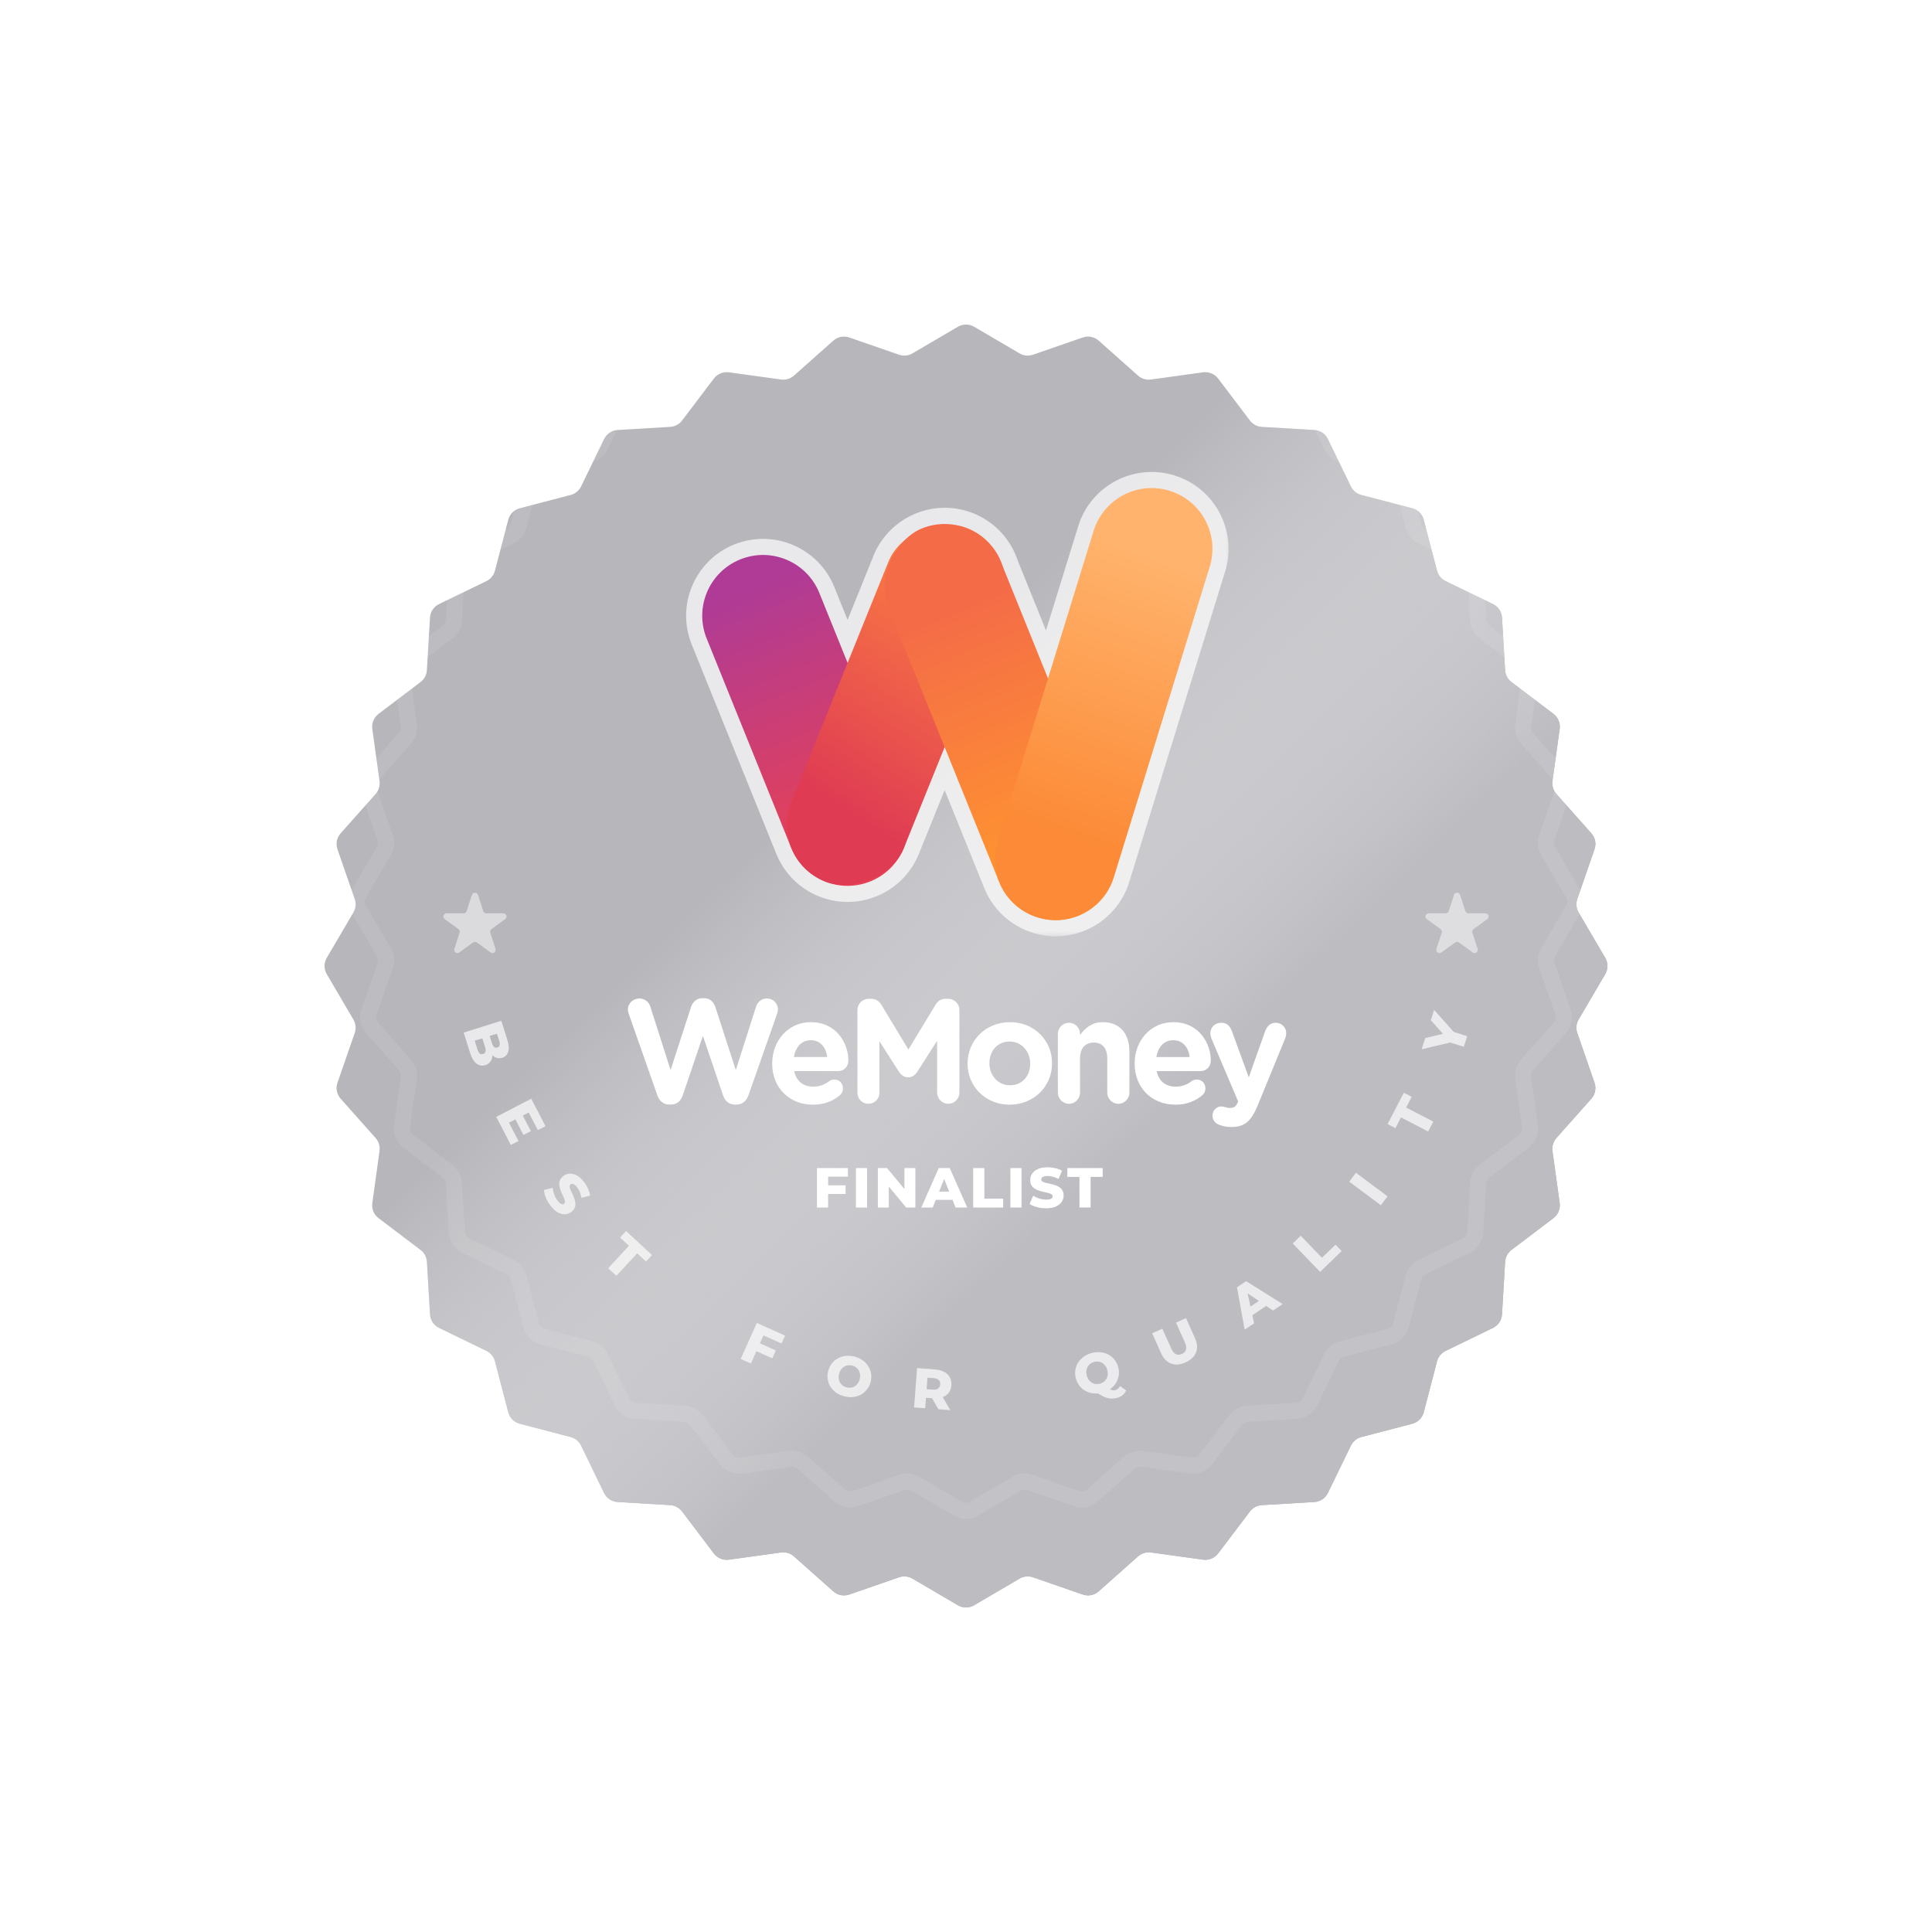<svg width="120" height="120" viewBox="0 0 120 120" fill="none" xmlns="http://www.w3.org/2000/svg">
<g filter="url(#filter0_d_781_24744)">
<path d="M59.494 16.296C59.807 16.113 60.193 16.113 60.506 16.296L63.327 17.95C63.579 18.098 63.884 18.128 64.16 18.032L67.25 16.961C67.592 16.842 67.971 16.918 68.242 17.158L70.686 19.33C70.905 19.524 71.198 19.613 71.487 19.573L74.727 19.125C75.085 19.076 75.443 19.224 75.661 19.512L77.635 22.119C77.811 22.353 78.081 22.497 78.373 22.514L81.638 22.707C81.999 22.728 82.321 22.943 82.479 23.268L83.906 26.211C84.033 26.474 84.27 26.668 84.553 26.742L87.717 27.568C88.067 27.659 88.341 27.933 88.432 28.283L89.258 31.447C89.332 31.73 89.526 31.967 89.789 32.094L92.731 33.521C93.057 33.679 93.272 34.001 93.293 34.362L93.486 37.627C93.503 37.919 93.647 38.189 93.881 38.365L96.488 40.339C96.776 40.557 96.924 40.915 96.875 41.273L96.427 44.513C96.387 44.802 96.476 45.095 96.67 45.314L98.842 47.758C99.082 48.029 99.158 48.408 99.039 48.75L97.968 51.84C97.872 52.116 97.902 52.421 98.05 52.673L99.704 55.494C99.887 55.807 99.887 56.193 99.704 56.506L98.05 59.327C97.902 59.579 97.872 59.884 97.968 60.16L99.039 63.25C99.158 63.592 99.082 63.971 98.842 64.242L96.67 66.686C96.476 66.905 96.387 67.198 96.427 67.487L96.875 70.727C96.924 71.085 96.776 71.443 96.488 71.661L93.881 73.635C93.647 73.811 93.503 74.081 93.486 74.373L93.293 77.638C93.272 77.999 93.057 78.321 92.731 78.479L89.789 79.906C89.526 80.033 89.332 80.27 89.258 80.553L88.432 83.717C88.341 84.067 88.067 84.341 87.717 84.432L84.553 85.258C84.27 85.332 84.033 85.526 83.906 85.789L82.479 88.731C82.321 89.057 81.999 89.272 81.638 89.293L78.373 89.486C78.081 89.503 77.811 89.647 77.635 89.881L75.661 92.488C75.443 92.776 75.085 92.924 74.727 92.875L71.487 92.427C71.198 92.387 70.905 92.476 70.686 92.67L68.242 94.842C67.971 95.082 67.592 95.158 67.25 95.039L64.16 93.968C63.884 93.872 63.579 93.902 63.327 94.05L60.506 95.704C60.193 95.887 59.807 95.887 59.494 95.704L56.673 94.05C56.421 93.902 56.116 93.872 55.84 93.968L52.75 95.039C52.408 95.158 52.029 95.082 51.758 94.842L49.314 92.67C49.095 92.476 48.802 92.387 48.513 92.427L45.273 92.875C44.915 92.924 44.557 92.776 44.339 92.488L42.365 89.881C42.189 89.647 41.919 89.503 41.627 89.486L38.362 89.293C38.001 89.272 37.679 89.057 37.521 88.731L36.094 85.789C35.967 85.526 35.73 85.332 35.447 85.258L32.283 84.432C31.933 84.341 31.659 84.067 31.568 83.717L30.742 80.553C30.668 80.27 30.474 80.033 30.211 79.906L27.268 78.479C26.943 78.321 26.728 77.999 26.707 77.638L26.514 74.373C26.497 74.081 26.353 73.811 26.119 73.635L23.512 71.661C23.224 71.443 23.076 71.085 23.125 70.727L23.573 67.487C23.613 67.198 23.524 66.905 23.33 66.686L21.158 64.242C20.918 63.971 20.842 63.592 20.961 63.25L22.032 60.16C22.128 59.884 22.098 59.579 21.95 59.327L20.296 56.506C20.113 56.193 20.113 55.807 20.296 55.494L21.95 52.673C22.098 52.421 22.128 52.116 22.032 51.84L20.961 48.75C20.842 48.408 20.918 48.029 21.158 47.758L23.33 45.314C23.524 45.095 23.613 44.802 23.573 44.513L23.125 41.273C23.076 40.915 23.224 40.557 23.512 40.339L26.119 38.365C26.353 38.189 26.497 37.919 26.514 37.627L26.707 34.362C26.728 34.001 26.943 33.679 27.268 33.521L30.211 32.094C30.474 31.967 30.668 31.73 30.742 31.447L31.568 28.283C31.659 27.933 31.933 27.659 32.283 27.568L35.447 26.742C35.73 26.668 35.967 26.474 36.094 26.211L37.521 23.268C37.679 22.943 38.001 22.728 38.362 22.707L41.627 22.514C41.919 22.497 42.189 22.353 42.365 22.119L44.339 19.512C44.557 19.224 44.915 19.076 45.273 19.125L48.513 19.573C48.802 19.613 49.095 19.524 49.314 19.33L51.758 17.158C52.029 16.918 52.408 16.842 52.75 16.961L55.84 18.032C56.116 18.128 56.421 18.098 56.673 17.95L59.494 16.296Z" fill="#B6B6BB"/>
</g>
<g filter="url(#filter1_d_781_24744)">
<path d="M59.494 16.296C59.807 16.113 60.193 16.113 60.506 16.296L63.327 17.95C63.579 18.098 63.884 18.128 64.16 18.032L67.25 16.961C67.592 16.842 67.971 16.918 68.242 17.158L70.686 19.33C70.905 19.524 71.198 19.613 71.487 19.573L74.727 19.125C75.085 19.076 75.443 19.224 75.661 19.512L77.635 22.119C77.811 22.353 78.081 22.497 78.373 22.514L81.638 22.707C81.999 22.728 82.321 22.943 82.479 23.268L83.906 26.211C84.033 26.474 84.27 26.668 84.553 26.742L87.717 27.568C88.067 27.659 88.341 27.933 88.432 28.283L89.258 31.447C89.332 31.73 89.526 31.967 89.789 32.094L92.731 33.521C93.057 33.679 93.272 34.001 93.293 34.362L93.486 37.627C93.503 37.919 93.647 38.189 93.881 38.365L96.488 40.339C96.776 40.557 96.924 40.915 96.875 41.273L96.427 44.513C96.387 44.802 96.476 45.095 96.67 45.314L98.842 47.758C99.082 48.029 99.158 48.408 99.039 48.75L97.968 51.84C97.872 52.116 97.902 52.421 98.05 52.673L99.704 55.494C99.887 55.807 99.887 56.193 99.704 56.506L98.05 59.327C97.902 59.579 97.872 59.884 97.968 60.16L99.039 63.25C99.158 63.592 99.082 63.971 98.842 64.242L96.67 66.686C96.476 66.905 96.387 67.198 96.427 67.487L96.875 70.727C96.924 71.085 96.776 71.443 96.488 71.661L93.881 73.635C93.647 73.811 93.503 74.081 93.486 74.373L93.293 77.638C93.272 77.999 93.057 78.321 92.731 78.479L89.789 79.906C89.526 80.033 89.332 80.27 89.258 80.553L88.432 83.717C88.341 84.067 88.067 84.341 87.717 84.432L84.553 85.258C84.27 85.332 84.033 85.526 83.906 85.789L82.479 88.731C82.321 89.057 81.999 89.272 81.638 89.293L78.373 89.486C78.081 89.503 77.811 89.647 77.635 89.881L75.661 92.488C75.443 92.776 75.085 92.924 74.727 92.875L71.487 92.427C71.198 92.387 70.905 92.476 70.686 92.67L68.242 94.842C67.971 95.082 67.592 95.158 67.25 95.039L64.16 93.968C63.884 93.872 63.579 93.902 63.327 94.05L60.506 95.704C60.193 95.887 59.807 95.887 59.494 95.704L56.673 94.05C56.421 93.902 56.116 93.872 55.84 93.968L52.75 95.039C52.408 95.158 52.029 95.082 51.758 94.842L49.314 92.67C49.095 92.476 48.802 92.387 48.513 92.427L45.273 92.875C44.915 92.924 44.557 92.776 44.339 92.488L42.365 89.881C42.189 89.647 41.919 89.503 41.627 89.486L38.362 89.293C38.001 89.272 37.679 89.057 37.521 88.731L36.094 85.789C35.967 85.526 35.73 85.332 35.447 85.258L32.283 84.432C31.933 84.341 31.659 84.067 31.568 83.717L30.742 80.553C30.668 80.27 30.474 80.033 30.211 79.906L27.268 78.479C26.943 78.321 26.728 77.999 26.707 77.638L26.514 74.373C26.497 74.081 26.353 73.811 26.119 73.635L23.512 71.661C23.224 71.443 23.076 71.085 23.125 70.727L23.573 67.487C23.613 67.198 23.524 66.905 23.33 66.686L21.158 64.242C20.918 63.971 20.842 63.592 20.961 63.25L22.032 60.16C22.128 59.884 22.098 59.579 21.95 59.327L20.296 56.506C20.113 56.193 20.113 55.807 20.296 55.494L21.95 52.673C22.098 52.421 22.128 52.116 22.032 51.84L20.961 48.75C20.842 48.408 20.918 48.029 21.158 47.758L23.33 45.314C23.524 45.095 23.613 44.802 23.573 44.513L23.125 41.273C23.076 40.915 23.224 40.557 23.512 40.339L26.119 38.365C26.353 38.189 26.497 37.919 26.514 37.627L26.707 34.362C26.728 34.001 26.943 33.679 27.268 33.521L30.211 32.094C30.474 31.967 30.668 31.73 30.742 31.447L31.568 28.283C31.659 27.933 31.933 27.659 32.283 27.568L35.447 26.742C35.73 26.668 35.967 26.474 36.094 26.211L37.521 23.268C37.679 22.943 38.001 22.728 38.362 22.707L41.627 22.514C41.919 22.497 42.189 22.353 42.365 22.119L44.339 19.512C44.557 19.224 44.915 19.076 45.273 19.125L48.513 19.573C48.802 19.613 49.095 19.524 49.314 19.33L51.758 17.158C52.029 16.918 52.408 16.842 52.75 16.961L55.84 18.032C56.116 18.128 56.421 18.098 56.673 17.95L59.494 16.296Z" fill="url(#paint0_linear_781_24744)"/>
</g>
<g opacity="0.7">
<mask id="path-3-outside-1_781_24744" maskUnits="userSpaceOnUse" x="41.617" y="28.314" width="35" height="30" fill="black">
<rect fill="white" x="41.617" y="28.314" width="35" height="30"/>
<path fill-rule="evenodd" clip-rule="evenodd" d="M75.138 35.204C75.754 33.212 74.638 31.099 72.646 30.484C70.654 29.868 68.54 30.984 67.925 32.976L65.095 42.141L62.271 35.153C61.939 34.127 61.172 33.25 60.093 32.814C58.555 32.193 56.847 32.657 55.82 33.848C55.51 34.207 55.27 34.62 55.114 35.063L52.645 41.172L50.892 36.833C50.111 34.9 47.911 33.966 45.978 34.747C44.045 35.528 43.111 37.728 43.892 39.661L49.145 52.66C49.697 54.028 50.96 54.895 52.337 55.009C52.59 55.03 52.843 55.025 53.091 54.995C54.414 54.837 55.612 53.982 56.146 52.66L58.674 46.403L62.06 54.783C62.316 55.417 62.726 55.944 63.228 56.338C63.585 56.621 63.999 56.844 64.46 56.986C66.452 57.602 68.566 56.486 69.181 54.494L75.138 35.204Z"/>
</mask>
<path fill-rule="evenodd" clip-rule="evenodd" d="M75.138 35.204C75.754 33.212 74.638 31.099 72.646 30.484C70.654 29.868 68.54 30.984 67.925 32.976L65.095 42.141L62.271 35.153C61.939 34.127 61.172 33.25 60.093 32.814C58.555 32.193 56.847 32.657 55.82 33.848C55.51 34.207 55.27 34.62 55.114 35.063L52.645 41.172L50.892 36.833C50.111 34.9 47.911 33.966 45.978 34.747C44.045 35.528 43.111 37.728 43.892 39.661L49.145 52.66C49.697 54.028 50.96 54.895 52.337 55.009C52.59 55.03 52.843 55.025 53.091 54.995C54.414 54.837 55.612 53.982 56.146 52.66L58.674 46.403L62.06 54.783C62.316 55.417 62.726 55.944 63.228 56.338C63.585 56.621 63.999 56.844 64.46 56.986C66.452 57.602 68.566 56.486 69.181 54.494L75.138 35.204Z" fill="url(#paint1_linear_781_24744)"/>
<path d="M75.138 35.204L76.094 35.499V35.499L75.138 35.204ZM67.925 32.976L66.97 32.681V32.681L67.925 32.976ZM65.095 42.141L64.167 42.516L65.221 45.122L66.05 42.436L65.095 42.141ZM62.271 35.153L61.32 35.461L61.331 35.495L61.344 35.527L62.271 35.153ZM60.093 32.814L60.468 31.887V31.887L60.093 32.814ZM55.82 33.848L56.576 34.503L56.578 34.501L55.82 33.848ZM55.114 35.063L56.041 35.438L56.049 35.418L56.056 35.397L55.114 35.063ZM52.645 41.172L51.718 41.547L52.645 43.842L53.573 41.547L52.645 41.172ZM50.892 36.833L49.965 37.207L50.892 36.833ZM45.978 34.747L45.603 33.819H45.603L45.978 34.747ZM43.892 39.661L44.819 39.286L43.892 39.661ZM49.145 52.66L50.072 52.285L49.145 52.66ZM52.337 55.009L52.419 54.012L52.419 54.012L52.337 55.009ZM53.091 54.995L53.21 55.988H53.21L53.091 54.995ZM56.146 52.66L55.219 52.285L56.146 52.66ZM58.674 46.403L59.602 46.029L58.674 43.734L57.747 46.029L58.674 46.403ZM62.06 54.783L62.987 54.408L62.06 54.783ZM63.228 56.338L63.85 55.555L63.845 55.551L63.228 56.338ZM64.46 56.986L64.755 56.031H64.755L64.46 56.986ZM69.181 54.494L68.225 54.199L69.181 54.494ZM72.351 31.439C73.815 31.891 74.635 33.445 74.183 34.909L76.094 35.499C76.872 32.98 75.46 30.306 72.941 29.528L72.351 31.439ZM68.881 33.271C69.333 31.807 70.887 30.987 72.351 31.439L72.941 29.528C70.421 28.75 67.748 30.162 66.97 32.681L68.881 33.271ZM66.05 42.436L68.881 33.271L66.97 32.681L64.139 41.846L66.05 42.436ZM66.022 41.766L63.198 34.778L61.344 35.527L64.167 42.516L66.022 41.766ZM63.222 34.845C62.803 33.549 61.832 32.438 60.468 31.887L59.719 33.741C60.511 34.062 61.075 34.705 61.32 35.461L63.222 34.845ZM60.468 31.887C58.52 31.1 56.361 31.69 55.063 33.195L56.578 34.501C57.333 33.625 58.589 33.285 59.719 33.741L60.468 31.887ZM55.064 33.193C54.671 33.648 54.369 34.17 54.171 34.73L56.056 35.397C56.172 35.07 56.348 34.766 56.576 34.503L55.064 33.193ZM54.186 34.689L51.718 40.798L53.573 41.547L56.041 35.438L54.186 34.689ZM53.573 40.798L51.819 36.458L49.965 37.207L51.718 41.547L53.573 40.798ZM51.819 36.458C50.831 34.013 48.048 32.832 45.603 33.819L46.353 35.674C47.774 35.1 49.391 35.786 49.965 37.207L51.819 36.458ZM45.603 33.819C43.158 34.807 41.977 37.59 42.965 40.035L44.819 39.286C44.245 37.865 44.932 36.248 46.353 35.674L45.603 33.819ZM42.965 40.035L48.217 53.035L50.072 52.285L44.819 39.286L42.965 40.035ZM48.217 53.035C48.917 54.766 50.516 55.862 52.255 56.006L52.419 54.012C51.405 53.929 50.477 53.29 50.072 52.285L48.217 53.035ZM52.255 56.006C52.576 56.032 52.896 56.026 53.21 55.988L52.972 54.002C52.79 54.024 52.605 54.028 52.419 54.012L52.255 56.006ZM53.21 55.988C54.88 55.788 56.397 54.709 57.074 53.035L55.219 52.285C54.827 53.256 53.948 53.886 52.972 54.002L53.21 55.988ZM57.074 53.035L59.602 46.778L57.747 46.029L55.219 52.285L57.074 53.035ZM57.747 46.778L61.133 55.157L62.987 54.408L59.602 46.029L57.747 46.778ZM61.133 55.157C61.456 55.959 61.975 56.626 62.611 57.125L63.845 55.551C63.477 55.262 63.176 54.876 62.987 54.408L61.133 55.157ZM64.755 56.031C64.415 55.925 64.111 55.762 63.85 55.555L62.607 57.122C63.059 57.48 63.584 57.762 64.165 57.942L64.755 56.031ZM68.225 54.199C67.773 55.663 66.219 56.483 64.755 56.031L64.165 57.942C66.685 58.72 69.358 57.308 70.136 54.789L68.225 54.199ZM74.183 34.909L68.225 54.199L70.136 54.789L76.094 35.499L74.183 34.909Z" fill="white" mask="url(#path-3-outside-1_781_24744)"/>
</g>
<g clip-path="url(#clip0_781_24744)">
<path d="M54.058 54.746C52.125 55.527 49.925 54.593 49.144 52.66L43.892 39.66C43.111 37.727 44.045 35.527 45.978 34.746C47.911 33.965 50.111 34.899 50.892 36.832L56.144 49.832C56.925 51.765 55.991 53.965 54.058 54.746Z" fill="url(#paint2_linear_781_24744)"/>
<rect x="63.593" y="34.228" width="23.654" height="7.549" rx="3.775" transform="rotate(112 63.593 34.228)" fill="url(#paint3_linear_781_24744)"/>
<rect x="63.474" y="58.283" width="25.935" height="7.549" rx="3.775" transform="rotate(-112 63.474 58.283)" fill="url(#paint4_linear_781_24744)"/>
<path d="M72.646 30.483C74.638 31.099 75.754 33.212 75.138 35.204L69.181 54.493C68.565 56.485 66.452 57.601 64.46 56.986C62.468 56.371 61.352 54.257 61.967 52.266L67.925 32.976C68.54 30.984 70.654 29.868 72.646 30.483Z" fill="url(#paint5_linear_781_24744)"/>
</g>
<path d="M40.827 68.025C40.954 68.383 41.216 68.604 41.551 68.604H41.696C42.031 68.604 42.284 68.393 42.41 68.025L43.659 64.342L44.907 68.025C45.034 68.393 45.287 68.604 45.622 68.604H45.767C46.101 68.604 46.364 68.383 46.49 68.025L48.264 62.974C48.291 62.891 48.318 62.781 48.318 62.698C48.318 62.312 48.01 62.018 47.63 62.018C47.286 62.018 47.051 62.248 46.961 62.523L45.703 66.464L44.437 62.56C44.328 62.22 44.084 62 43.731 62H43.623C43.27 62 43.026 62.23 42.917 62.56L41.651 66.464L40.393 62.523C40.303 62.23 40.04 62.018 39.715 62.018C39.326 62.018 39 62.312 39 62.707C39 62.79 39.027 62.891 39.054 62.974L40.827 68.025Z" fill="white"/>
<path d="M49.31 65.656C49.419 65.022 49.79 64.609 50.36 64.609C50.939 64.609 51.301 65.031 51.382 65.656H49.31ZM52.178 68.016C52.278 67.924 52.359 67.787 52.359 67.603C52.359 67.29 52.133 67.052 51.825 67.052C51.681 67.052 51.59 67.088 51.491 67.162C51.21 67.373 50.894 67.493 50.514 67.493C49.898 67.493 49.464 67.162 49.329 66.528H52.051C52.413 66.528 52.694 66.262 52.694 65.858C52.694 64.838 51.979 63.488 50.36 63.488C48.949 63.488 47.963 64.645 47.963 66.05V66.069C47.963 67.575 49.039 68.613 50.495 68.613C51.201 68.613 51.753 68.383 52.178 68.016Z" fill="white"/>
<path d="M53.257 67.869C53.257 68.255 53.556 68.558 53.936 68.558C54.316 68.558 54.623 68.255 54.623 67.869V64.673L55.826 66.556C55.971 66.776 56.152 66.914 56.405 66.914C56.659 66.914 56.84 66.776 56.984 66.556L58.206 64.645V67.851C58.206 68.237 58.513 68.558 58.893 68.558C59.282 68.558 59.59 68.246 59.59 67.851V62.744C59.59 62.349 59.282 62.037 58.893 62.037H58.739C58.459 62.037 58.26 62.156 58.115 62.395L56.423 65.187L54.741 62.404C54.614 62.193 54.406 62.037 54.108 62.037H53.954C53.565 62.037 53.257 62.349 53.257 62.744V67.869Z" fill="white"/>
<path d="M62.712 68.613C64.223 68.613 65.345 67.465 65.345 66.05V66.032C65.345 64.618 64.232 63.488 62.73 63.488C61.219 63.488 60.098 64.636 60.098 66.05V66.069C60.098 67.483 61.211 68.613 62.712 68.613ZM62.73 67.41C61.97 67.41 61.455 66.776 61.455 66.05V66.032C61.455 65.306 61.925 64.691 62.712 64.691C63.472 64.691 63.988 65.325 63.988 66.05V66.069C63.988 66.794 63.517 67.41 62.73 67.41Z" fill="white"/>
<path d="M65.707 67.86C65.707 68.246 66.015 68.558 66.395 68.558C66.775 68.558 67.082 68.246 67.082 67.86V65.757C67.082 65.095 67.417 64.755 67.942 64.755C68.466 64.755 68.774 65.095 68.774 65.757V67.86C68.774 68.246 69.081 68.558 69.461 68.558C69.841 68.558 70.149 68.246 70.149 67.86V65.316C70.149 64.186 69.543 63.488 68.502 63.488C67.806 63.488 67.399 63.864 67.082 64.278V64.223C67.082 63.837 66.775 63.525 66.395 63.525C66.015 63.525 65.707 63.837 65.707 64.223V67.86Z" fill="white"/>
<path d="M71.823 65.656C71.931 65.022 72.302 64.609 72.872 64.609C73.451 64.609 73.813 65.031 73.894 65.656H71.823ZM74.691 68.016C74.79 67.924 74.871 67.787 74.871 67.603C74.871 67.29 74.645 67.052 74.338 67.052C74.193 67.052 74.103 67.088 74.003 67.162C73.723 67.373 73.406 67.493 73.026 67.493C72.411 67.493 71.977 67.162 71.841 66.528H74.564C74.926 66.528 75.206 66.262 75.206 65.858C75.206 64.838 74.492 63.488 72.872 63.488C71.461 63.488 70.475 64.645 70.475 66.05V66.069C70.475 67.575 71.552 68.613 73.008 68.613C73.713 68.613 74.265 68.383 74.691 68.016Z" fill="white"/>
<path d="M76.496 70C77.32 70 77.727 69.623 78.134 68.622L79.826 64.498C79.853 64.434 79.889 64.278 79.889 64.168C79.889 63.8 79.59 63.525 79.238 63.525C78.885 63.525 78.686 63.764 78.577 64.057L77.564 66.914L76.515 64.048C76.397 63.718 76.198 63.525 75.854 63.525C75.474 63.525 75.176 63.8 75.176 64.195C75.176 64.287 75.212 64.425 75.248 64.517L76.904 68.411L76.858 68.521C76.732 68.769 76.614 68.815 76.37 68.815C76.27 68.815 76.198 68.797 76.08 68.76C76.026 68.742 75.963 68.723 75.854 68.723C75.574 68.723 75.311 68.953 75.311 69.293C75.311 69.633 75.547 69.798 75.746 69.871C75.972 69.954 76.189 70 76.496 70Z" fill="white"/>
<path d="M51.387 73.624H52.518V74.16H51.387V73.624ZM51.436 75H50.743V72.55H52.665V73.085H51.436V75ZM53.164 75V72.55H53.857V75H53.164ZM54.525 75V72.55H55.095L56.446 74.181H56.177V72.55H56.856V75H56.285L54.934 73.369H55.204V75H54.525ZM57.226 75L58.307 72.55H58.99L60.075 75H59.354L58.507 72.889H58.78L57.933 75H57.226ZM57.817 74.524L57.996 74.013H59.193L59.371 74.524H57.817ZM60.446 75V72.55H61.139V74.451H62.308V75H60.446ZM62.757 75V72.55H63.45V75H62.757ZM64.979 75.049C64.779 75.049 64.585 75.025 64.398 74.975C64.214 74.924 64.064 74.859 63.947 74.779L64.174 74.269C64.284 74.338 64.41 74.397 64.552 74.444C64.697 74.488 64.841 74.51 64.983 74.51C65.079 74.51 65.156 74.502 65.214 74.486C65.272 74.467 65.314 74.444 65.34 74.415C65.368 74.385 65.382 74.35 65.382 74.311C65.382 74.254 65.356 74.21 65.305 74.177C65.254 74.145 65.187 74.118 65.105 74.097C65.024 74.076 64.933 74.055 64.832 74.034C64.734 74.013 64.635 73.986 64.535 73.954C64.437 73.921 64.347 73.879 64.265 73.828C64.184 73.774 64.117 73.705 64.066 73.621C64.014 73.535 63.989 73.426 63.989 73.296C63.989 73.148 64.028 73.016 64.108 72.897C64.189 72.778 64.311 72.682 64.472 72.609C64.633 72.537 64.834 72.501 65.074 72.501C65.235 72.501 65.392 72.52 65.546 72.557C65.703 72.592 65.841 72.644 65.963 72.715L65.749 73.229C65.633 73.166 65.517 73.119 65.403 73.089C65.288 73.056 65.178 73.04 65.07 73.04C64.975 73.04 64.898 73.05 64.839 73.072C64.781 73.09 64.739 73.116 64.713 73.148C64.688 73.181 64.675 73.219 64.675 73.26C64.675 73.314 64.699 73.357 64.748 73.39C64.8 73.42 64.866 73.446 64.948 73.467C65.032 73.486 65.123 73.505 65.221 73.526C65.321 73.547 65.42 73.574 65.518 73.607C65.619 73.637 65.71 73.679 65.791 73.733C65.873 73.784 65.938 73.853 65.987 73.939C66.039 74.023 66.064 74.13 66.064 74.258C66.064 74.4 66.023 74.532 65.942 74.653C65.862 74.772 65.742 74.868 65.581 74.941C65.423 75.013 65.222 75.049 64.979 75.049ZM67.047 75V73.1H66.294V72.55H68.489V73.1H67.74V75H67.047Z" fill="white"/>
<path opacity="0.09" d="M59.494 18.296C59.807 18.113 60.193 18.113 60.506 18.296L63.141 19.841C63.393 19.989 63.698 20.019 63.974 19.923L66.86 18.922C67.202 18.804 67.581 18.879 67.852 19.119L70.135 21.148C70.353 21.343 70.646 21.431 70.936 21.391L73.961 20.973C74.32 20.923 74.677 21.071 74.896 21.36L76.739 23.795C76.916 24.028 77.186 24.173 77.478 24.19L80.527 24.37C80.888 24.391 81.21 24.606 81.368 24.931L82.7 27.68C82.828 27.943 83.065 28.137 83.348 28.211L86.303 28.982C86.653 29.073 86.927 29.347 87.018 29.697L87.789 32.652C87.863 32.935 88.057 33.172 88.32 33.3L91.069 34.633C91.394 34.791 91.609 35.112 91.63 35.473L91.81 38.522C91.827 38.814 91.972 39.084 92.205 39.261L94.64 41.104C94.929 41.323 95.077 41.68 95.027 42.039L94.609 45.064C94.569 45.354 94.657 45.647 94.852 45.865L96.88 48.148C97.121 48.419 97.196 48.798 97.078 49.14L96.077 52.026C95.981 52.302 96.011 52.607 96.159 52.859L97.704 55.494C97.887 55.807 97.887 56.193 97.704 56.506L96.159 59.141C96.011 59.393 95.981 59.698 96.077 59.974L97.078 62.86C97.196 63.202 97.121 63.581 96.88 63.852L94.852 66.135C94.657 66.353 94.569 66.646 94.609 66.936L95.027 69.961C95.077 70.32 94.929 70.677 94.64 70.896L92.205 72.739C91.972 72.916 91.827 73.186 91.81 73.478L91.63 76.527C91.609 76.888 91.394 77.21 91.069 77.368L88.32 78.7C88.057 78.828 87.863 79.065 87.789 79.348L87.018 82.303C86.927 82.653 86.653 82.927 86.303 83.018L83.348 83.789C83.065 83.863 82.828 84.057 82.7 84.32L81.368 87.069C81.21 87.394 80.888 87.609 80.527 87.63L77.478 87.81C77.186 87.827 76.916 87.972 76.739 88.205L74.896 90.64C74.677 90.929 74.32 91.077 73.961 91.027L70.936 90.609C70.646 90.569 70.353 90.657 70.135 90.852L67.852 92.88C67.581 93.121 67.202 93.196 66.86 93.078L63.974 92.077C63.698 91.981 63.393 92.011 63.141 92.159L60.506 93.704C60.193 93.887 59.807 93.887 59.494 93.704L56.859 92.159C56.607 92.011 56.302 91.981 56.026 92.077L53.14 93.078C52.798 93.196 52.419 93.121 52.148 92.88L49.865 90.852C49.647 90.657 49.354 90.569 49.064 90.609L46.039 91.027C45.68 91.077 45.323 90.929 45.104 90.64L43.261 88.205C43.084 87.972 42.814 87.827 42.522 87.81L39.473 87.63C39.112 87.609 38.791 87.394 38.633 87.069L37.3 84.32C37.172 84.057 36.935 83.863 36.652 83.789L33.697 83.018C33.347 82.927 33.073 82.653 32.982 82.303L32.211 79.348C32.137 79.065 31.943 78.828 31.68 78.7L28.931 77.368C28.606 77.21 28.391 76.888 28.37 76.527L28.19 73.478C28.173 73.186 28.028 72.916 27.795 72.739L25.36 70.896C25.071 70.677 24.923 70.32 24.973 69.961L25.391 66.936C25.431 66.646 25.343 66.353 25.148 66.135L23.119 63.852C22.879 63.581 22.804 63.202 22.922 62.86L23.923 59.974C24.019 59.698 23.989 59.393 23.841 59.141L22.296 56.506C22.113 56.193 22.113 55.807 22.296 55.494L23.841 52.859C23.989 52.607 24.019 52.302 23.923 52.026L22.922 49.14C22.804 48.798 22.879 48.419 23.119 48.148L25.148 45.865C25.343 45.647 25.431 45.354 25.391 45.064L24.973 42.039C24.923 41.68 25.071 41.323 25.36 41.104L27.795 39.261C28.028 39.084 28.173 38.814 28.19 38.522L28.37 35.473C28.391 35.112 28.606 34.791 28.931 34.633L31.68 33.3C31.943 33.172 32.137 32.935 32.211 32.652L32.982 29.697C33.073 29.347 33.347 29.073 33.697 28.982L36.652 28.211C36.935 28.137 37.172 27.943 37.3 27.68L38.633 24.931C38.791 24.606 39.112 24.391 39.473 24.37L42.522 24.19C42.814 24.173 43.084 24.028 43.261 23.795L45.104 21.36C45.323 21.071 45.68 20.923 46.039 20.973L49.064 21.391C49.354 21.431 49.647 21.343 49.865 21.148L52.148 19.119C52.419 18.879 52.798 18.804 53.14 18.922L56.026 19.923C56.302 20.019 56.607 19.989 56.859 19.841L59.494 18.296Z" stroke="white"/>
<path opacity="0.5" d="M90.31 55.585C90.37 55.401 90.63 55.401 90.69 55.585L91.016 56.589C91.043 56.671 91.12 56.727 91.207 56.727H92.262C92.456 56.727 92.536 56.975 92.379 57.089L91.526 57.708C91.456 57.759 91.426 57.85 91.453 57.932L91.779 58.935C91.839 59.119 91.628 59.273 91.472 59.159L90.618 58.539C90.547 58.488 90.453 58.488 90.382 58.539L89.528 59.159C89.372 59.273 89.161 59.119 89.221 58.935L89.547 57.932C89.574 57.85 89.544 57.759 89.474 57.708L88.621 57.089C88.464 56.975 88.544 56.727 88.738 56.727H89.793C89.88 56.727 89.957 56.671 89.984 56.589L90.31 55.585Z" fill="white"/>
<path opacity="0.5" d="M29.31 55.585C29.37 55.401 29.63 55.401 29.69 55.585L30.016 56.589C30.043 56.671 30.12 56.727 30.207 56.727H31.262C31.456 56.727 31.536 56.975 31.379 57.089L30.526 57.708C30.456 57.759 30.426 57.85 30.453 57.932L30.779 58.935C30.839 59.119 30.628 59.273 30.471 59.159L29.617 58.539C29.547 58.488 29.453 58.488 29.383 58.539L28.529 59.159C28.372 59.273 28.161 59.119 28.221 58.935L28.547 57.932C28.574 57.85 28.544 57.759 28.474 57.708L27.621 57.089C27.464 56.975 27.544 56.727 27.738 56.727H28.793C28.88 56.727 28.957 56.671 28.984 56.589L29.31 55.585Z" fill="white"/>
<g opacity="0.7">
<path d="M28.8 64.137L31.137 63.399L31.514 64.594C31.611 64.901 31.627 65.148 31.561 65.335C31.498 65.522 31.375 65.644 31.192 65.701C31.072 65.739 30.956 65.74 30.845 65.705C30.736 65.671 30.637 65.604 30.547 65.505C30.46 65.408 30.391 65.28 30.341 65.122L30.523 65.138C30.575 65.303 30.594 65.455 30.582 65.593C30.572 65.731 30.529 65.849 30.454 65.945C30.383 66.044 30.279 66.115 30.143 66.157C29.941 66.222 29.757 66.189 29.591 66.06C29.429 65.933 29.298 65.713 29.199 65.399L28.8 64.137ZM29.484 64.641L29.659 65.195C29.695 65.308 29.741 65.388 29.797 65.434C29.856 65.481 29.926 65.492 30.006 65.467C30.086 65.442 30.136 65.393 30.154 65.321C30.176 65.25 30.169 65.158 30.133 65.045L29.944 64.444L30.401 64.3L30.559 64.8C30.594 64.912 30.639 64.989 30.695 65.033C30.75 65.076 30.816 65.086 30.891 65.062C30.967 65.038 31.014 64.993 31.032 64.926C31.052 64.859 31.045 64.769 31.009 64.658L30.866 64.204L29.484 64.641Z" fill="white"/>
<path d="M32.449 69.245L32.973 70.255L32.513 70.493L31.989 69.484L32.449 69.245ZM31.614 69.734L32.204 70.871L31.729 71.117L30.823 69.372L32.997 68.243L33.883 69.948L33.407 70.195L32.838 69.098L31.614 69.734Z" fill="white"/>
<path d="M34.199 74.895C34.077 74.735 33.979 74.566 33.905 74.388C33.834 74.211 33.795 74.051 33.787 73.91L34.331 73.781C34.342 73.911 34.372 74.046 34.421 74.188C34.474 74.33 34.543 74.457 34.63 74.57C34.688 74.647 34.741 74.703 34.789 74.739C34.84 74.774 34.884 74.794 34.921 74.797C34.962 74.801 34.999 74.791 35.03 74.767C35.075 74.733 35.094 74.685 35.089 74.625C35.084 74.564 35.065 74.495 35.032 74.417C34.999 74.34 34.961 74.255 34.917 74.162C34.874 74.072 34.835 73.976 34.8 73.877C34.767 73.779 34.746 73.682 34.737 73.586C34.73 73.489 34.744 73.394 34.78 73.302C34.818 73.209 34.888 73.123 34.992 73.043C35.109 72.954 35.239 72.905 35.382 72.896C35.526 72.889 35.675 72.927 35.831 73.011C35.986 73.095 36.136 73.233 36.282 73.424C36.38 73.552 36.46 73.689 36.524 73.834C36.591 73.979 36.634 74.121 36.652 74.26L36.113 74.403C36.092 74.272 36.059 74.152 36.014 74.042C35.971 73.932 35.916 73.834 35.851 73.748C35.793 73.672 35.738 73.617 35.686 73.584C35.636 73.549 35.59 73.531 35.548 73.53C35.507 73.53 35.469 73.542 35.436 73.568C35.394 73.6 35.374 73.646 35.378 73.705C35.385 73.764 35.405 73.832 35.438 73.91C35.474 73.988 35.513 74.072 35.556 74.163C35.6 74.256 35.639 74.351 35.672 74.448C35.709 74.547 35.731 74.644 35.738 74.742C35.747 74.838 35.731 74.932 35.693 75.023C35.657 75.115 35.588 75.2 35.486 75.277C35.373 75.364 35.243 75.411 35.097 75.42C34.955 75.429 34.806 75.392 34.651 75.308C34.497 75.225 34.346 75.088 34.199 74.895Z" fill="white"/>
<path d="M37.776 78.773L39.066 77.377L38.513 76.867L38.886 76.463L40.498 77.953L40.125 78.356L39.575 77.848L38.285 79.244L37.776 78.773Z" fill="white"/>
<path d="M47.156 83.416L48.187 83.879L47.968 84.367L46.937 83.905L47.156 83.416ZM46.637 84.691L46.005 84.408L47.008 82.172L48.761 82.959L48.542 83.447L47.421 82.944L46.637 84.691Z" fill="white"/>
<path d="M52.445 86.73C52.255 86.682 52.087 86.607 51.942 86.505C51.797 86.403 51.679 86.281 51.587 86.14C51.498 85.997 51.44 85.843 51.412 85.677C51.385 85.511 51.393 85.339 51.439 85.16C51.484 84.981 51.559 84.826 51.662 84.693C51.766 84.561 51.89 84.454 52.036 84.373C52.184 84.29 52.347 84.239 52.523 84.218C52.699 84.198 52.882 84.212 53.072 84.26C53.264 84.309 53.432 84.384 53.575 84.485C53.72 84.587 53.837 84.71 53.925 84.853C54.015 84.993 54.074 85.147 54.101 85.312C54.131 85.479 54.123 85.651 54.078 85.83C54.033 86.009 53.957 86.165 53.85 86.3C53.747 86.432 53.622 86.539 53.477 86.62C53.331 86.701 53.17 86.752 52.994 86.772C52.82 86.793 52.637 86.779 52.445 86.73ZM52.586 86.174C52.677 86.197 52.764 86.202 52.849 86.19C52.936 86.178 53.016 86.15 53.087 86.106C53.161 86.06 53.225 85.999 53.278 85.923C53.333 85.848 53.374 85.76 53.4 85.658C53.426 85.554 53.433 85.457 53.419 85.367C53.409 85.275 53.382 85.192 53.338 85.119C53.297 85.043 53.241 84.98 53.17 84.928C53.101 84.877 53.021 84.84 52.931 84.817C52.84 84.794 52.751 84.788 52.664 84.8C52.579 84.812 52.5 84.841 52.425 84.887C52.354 84.931 52.291 84.991 52.235 85.066C52.183 85.14 52.144 85.228 52.117 85.332C52.091 85.434 52.084 85.531 52.094 85.623C52.107 85.715 52.134 85.799 52.175 85.874C52.219 85.948 52.275 86.01 52.344 86.061C52.415 86.113 52.496 86.151 52.586 86.174Z" fill="white"/>
<path d="M56.774 87.416L56.96 84.973L58.077 85.058C58.3 85.075 58.489 85.125 58.644 85.21C58.801 85.294 58.919 85.408 58.997 85.552C59.075 85.694 59.107 85.858 59.093 86.044C59.079 86.228 59.023 86.384 58.924 86.512C58.826 86.638 58.693 86.731 58.524 86.79C58.358 86.848 58.164 86.868 57.941 86.852L57.208 86.796L57.537 86.529L57.465 87.468L56.774 87.416ZM58.286 87.531L57.746 86.594L58.482 86.65L59.026 87.587L58.286 87.531ZM57.531 86.603L57.248 86.262L57.939 86.314C58.083 86.325 58.193 86.302 58.267 86.245C58.344 86.187 58.387 86.103 58.395 85.991C58.404 85.877 58.375 85.786 58.307 85.718C58.242 85.649 58.138 85.61 57.993 85.599L57.302 85.546L57.633 85.252L57.531 86.603Z" fill="white"/>
<path d="M68.453 86.502C68.263 86.55 68.08 86.564 67.904 86.544C67.728 86.524 67.566 86.473 67.418 86.393C67.271 86.31 67.146 86.202 67.043 86.069C66.939 85.937 66.865 85.781 66.82 85.602C66.774 85.424 66.765 85.251 66.793 85.085C66.821 84.92 66.879 84.766 66.969 84.626C67.06 84.482 67.178 84.359 67.323 84.258C67.468 84.156 67.636 84.081 67.826 84.032C68.018 83.984 68.201 83.97 68.375 83.991C68.551 84.011 68.712 84.061 68.857 84.142C69.003 84.223 69.128 84.331 69.232 84.466C69.338 84.598 69.413 84.754 69.459 84.932C69.504 85.111 69.512 85.285 69.483 85.453C69.455 85.619 69.397 85.773 69.307 85.913C69.218 86.054 69.1 86.175 68.955 86.277C68.812 86.378 68.645 86.453 68.453 86.502ZM69.363 86.831C69.261 86.857 69.163 86.869 69.069 86.869C68.976 86.871 68.88 86.859 68.782 86.834C68.687 86.807 68.582 86.765 68.469 86.707C68.358 86.649 68.23 86.574 68.087 86.483L68.744 86.128C68.822 86.198 68.889 86.25 68.947 86.286C69.004 86.322 69.057 86.345 69.105 86.355C69.155 86.364 69.205 86.362 69.255 86.349C69.386 86.316 69.492 86.23 69.573 86.091L69.952 86.363C69.838 86.604 69.641 86.76 69.363 86.831ZM68.311 85.946C68.402 85.923 68.481 85.886 68.55 85.835C68.621 85.783 68.678 85.72 68.719 85.647C68.763 85.571 68.79 85.487 68.8 85.396C68.813 85.303 68.806 85.206 68.78 85.105C68.754 85.001 68.713 84.912 68.659 84.839C68.606 84.764 68.543 84.704 68.469 84.66C68.397 84.613 68.317 84.584 68.23 84.573C68.145 84.561 68.057 84.566 67.967 84.589C67.876 84.612 67.796 84.649 67.725 84.701C67.656 84.752 67.6 84.816 67.556 84.892C67.515 84.965 67.487 85.048 67.475 85.14C67.464 85.229 67.472 85.326 67.498 85.43C67.524 85.532 67.563 85.621 67.616 85.696C67.671 85.771 67.735 85.832 67.807 85.879C67.881 85.923 67.96 85.951 68.045 85.963C68.132 85.975 68.221 85.969 68.311 85.946Z" fill="white"/>
<path d="M73.637 84.621C73.307 84.769 73.008 84.794 72.742 84.697C72.476 84.599 72.268 84.384 72.119 84.052L71.563 82.812L72.196 82.529L72.743 83.749C72.829 83.94 72.927 84.061 73.039 84.111C73.153 84.159 73.276 84.154 73.408 84.095C73.54 84.036 73.625 83.948 73.662 83.831C73.699 83.715 73.675 83.561 73.589 83.369L73.042 82.149L73.665 81.87L74.22 83.109C74.369 83.441 74.392 83.739 74.288 84.003C74.184 84.267 73.967 84.473 73.637 84.621Z" fill="white"/>
<path d="M77.308 82.591L76.831 79.956L77.397 79.574L79.668 80.996L79.071 81.399L77.187 80.126L77.413 79.973L77.894 82.195L77.308 82.591ZM77.531 81.866L77.393 81.343L78.384 80.672L78.819 80.995L77.531 81.866Z" fill="white"/>
<path d="M81.994 78.998L80.293 77.235L80.791 76.754L82.111 78.122L82.952 77.31L83.334 77.705L81.994 78.998Z" fill="white"/>
<path d="M85.768 74.862L83.804 73.396L84.219 72.841L86.182 74.306L85.768 74.862Z" fill="white"/>
<path d="M88.706 70.28L87.019 69.405L86.672 70.073L86.184 69.819L87.196 67.872L87.683 68.125L87.338 68.79L89.025 69.665L88.706 70.28Z" fill="white"/>
<path d="M90.921 65.019L89.933 64.707L90.379 64.679L88.303 65.173L88.523 64.475L90.026 64.12L89.899 64.524L88.873 63.367L89.076 62.726L90.492 64.319L90.142 64.047L91.129 64.359L90.921 65.019Z" fill="white"/>
</g>
<defs>
<filter id="filter0_d_781_24744" x="0.159" y="0.159" width="119.682" height="119.682" filterUnits="userSpaceOnUse" color-interpolation-filters="sRGB">
<feFlood flood-opacity="0" result="BackgroundImageFix"/>
<feColorMatrix in="SourceAlpha" type="matrix" values="0 0 0 0 0 0 0 0 0 0 0 0 0 0 0 0 0 0 127 0" result="hardAlpha"/>
<feMorphology radius="4" operator="dilate" in="SourceAlpha" result="effect1_dropShadow_781_24744"/>
<feOffset dy="4"/>
<feGaussianBlur stdDeviation="8"/>
<feColorMatrix type="matrix" values="0 0 0 0 0.067 0 0 0 0 0.067 0 0 0 0 0.067 0 0 0 0.06 0"/>
<feBlend mode="normal" in2="BackgroundImageFix" result="effect1_dropShadow_781_24744"/>
<feBlend mode="normal" in="SourceGraphic" in2="effect1_dropShadow_781_24744" result="shape"/>
</filter>
<filter id="filter1_d_781_24744" x="0.159" y="0.159" width="119.682" height="119.682" filterUnits="userSpaceOnUse" color-interpolation-filters="sRGB">
<feFlood flood-opacity="0" result="BackgroundImageFix"/>
<feColorMatrix in="SourceAlpha" type="matrix" values="0 0 0 0 0 0 0 0 0 0 0 0 0 0 0 0 0 0 127 0" result="hardAlpha"/>
<feMorphology radius="4" operator="dilate" in="SourceAlpha" result="effect1_dropShadow_781_24744"/>
<feOffset dy="4"/>
<feGaussianBlur stdDeviation="8"/>
<feColorMatrix type="matrix" values="0 0 0 0 0.067 0 0 0 0 0.067 0 0 0 0 0.067 0 0 0 0.06 0"/>
<feBlend mode="normal" in2="BackgroundImageFix" result="effect1_dropShadow_781_24744"/>
<feBlend mode="normal" in="SourceGraphic" in2="effect1_dropShadow_781_24744" result="shape"/>
</filter>
<linearGradient id="paint0_linear_781_24744" x1="29" y1="25.5" x2="84.5" y2="83" gradientUnits="userSpaceOnUse">
<stop offset="0.365" stop-color="white" stop-opacity="0"/>
<stop offset="0.733" stop-color="#BCBCC1"/>
</linearGradient>
<linearGradient id="paint1_linear_781_24744" x1="65.626" y1="51.84" x2="71.721" y2="34.608" gradientUnits="userSpaceOnUse">
<stop stop-color="#FC8A36"/>
<stop offset="1" stop-color="#FFB36C"/>
</linearGradient>
<linearGradient id="paint2_linear_781_24744" x1="46.392" y1="36.614" x2="52.648" y2="51.94" gradientUnits="userSpaceOnUse">
<stop stop-color="#AF3B96"/>
<stop offset="1" stop-color="#E74155"/>
</linearGradient>
<linearGradient id="paint3_linear_781_24744" x1="82.411" y1="40.245" x2="66.329" y2="37.094" gradientUnits="userSpaceOnUse">
<stop stop-color="#DF3B53"/>
<stop offset="1" stop-color="#FC7E42"/>
</linearGradient>
<linearGradient id="paint4_linear_781_24744" x1="84.299" y1="62.157" x2="67.596" y2="62.33" gradientUnits="userSpaceOnUse">
<stop stop-color="#F46B48"/>
<stop offset="1" stop-color="#FF9430"/>
</linearGradient>
<linearGradient id="paint5_linear_781_24744" x1="65.626" y1="51.84" x2="71.721" y2="34.608" gradientUnits="userSpaceOnUse">
<stop stop-color="#FC8A36"/>
<stop offset="1" stop-color="#FFB36C"/>
</linearGradient>
<clipPath id="clip0_781_24744">
<rect width="33.774" height="28.913" fill="white" transform="translate(42.478 29.369)"/>
</clipPath>
</defs>
</svg>
